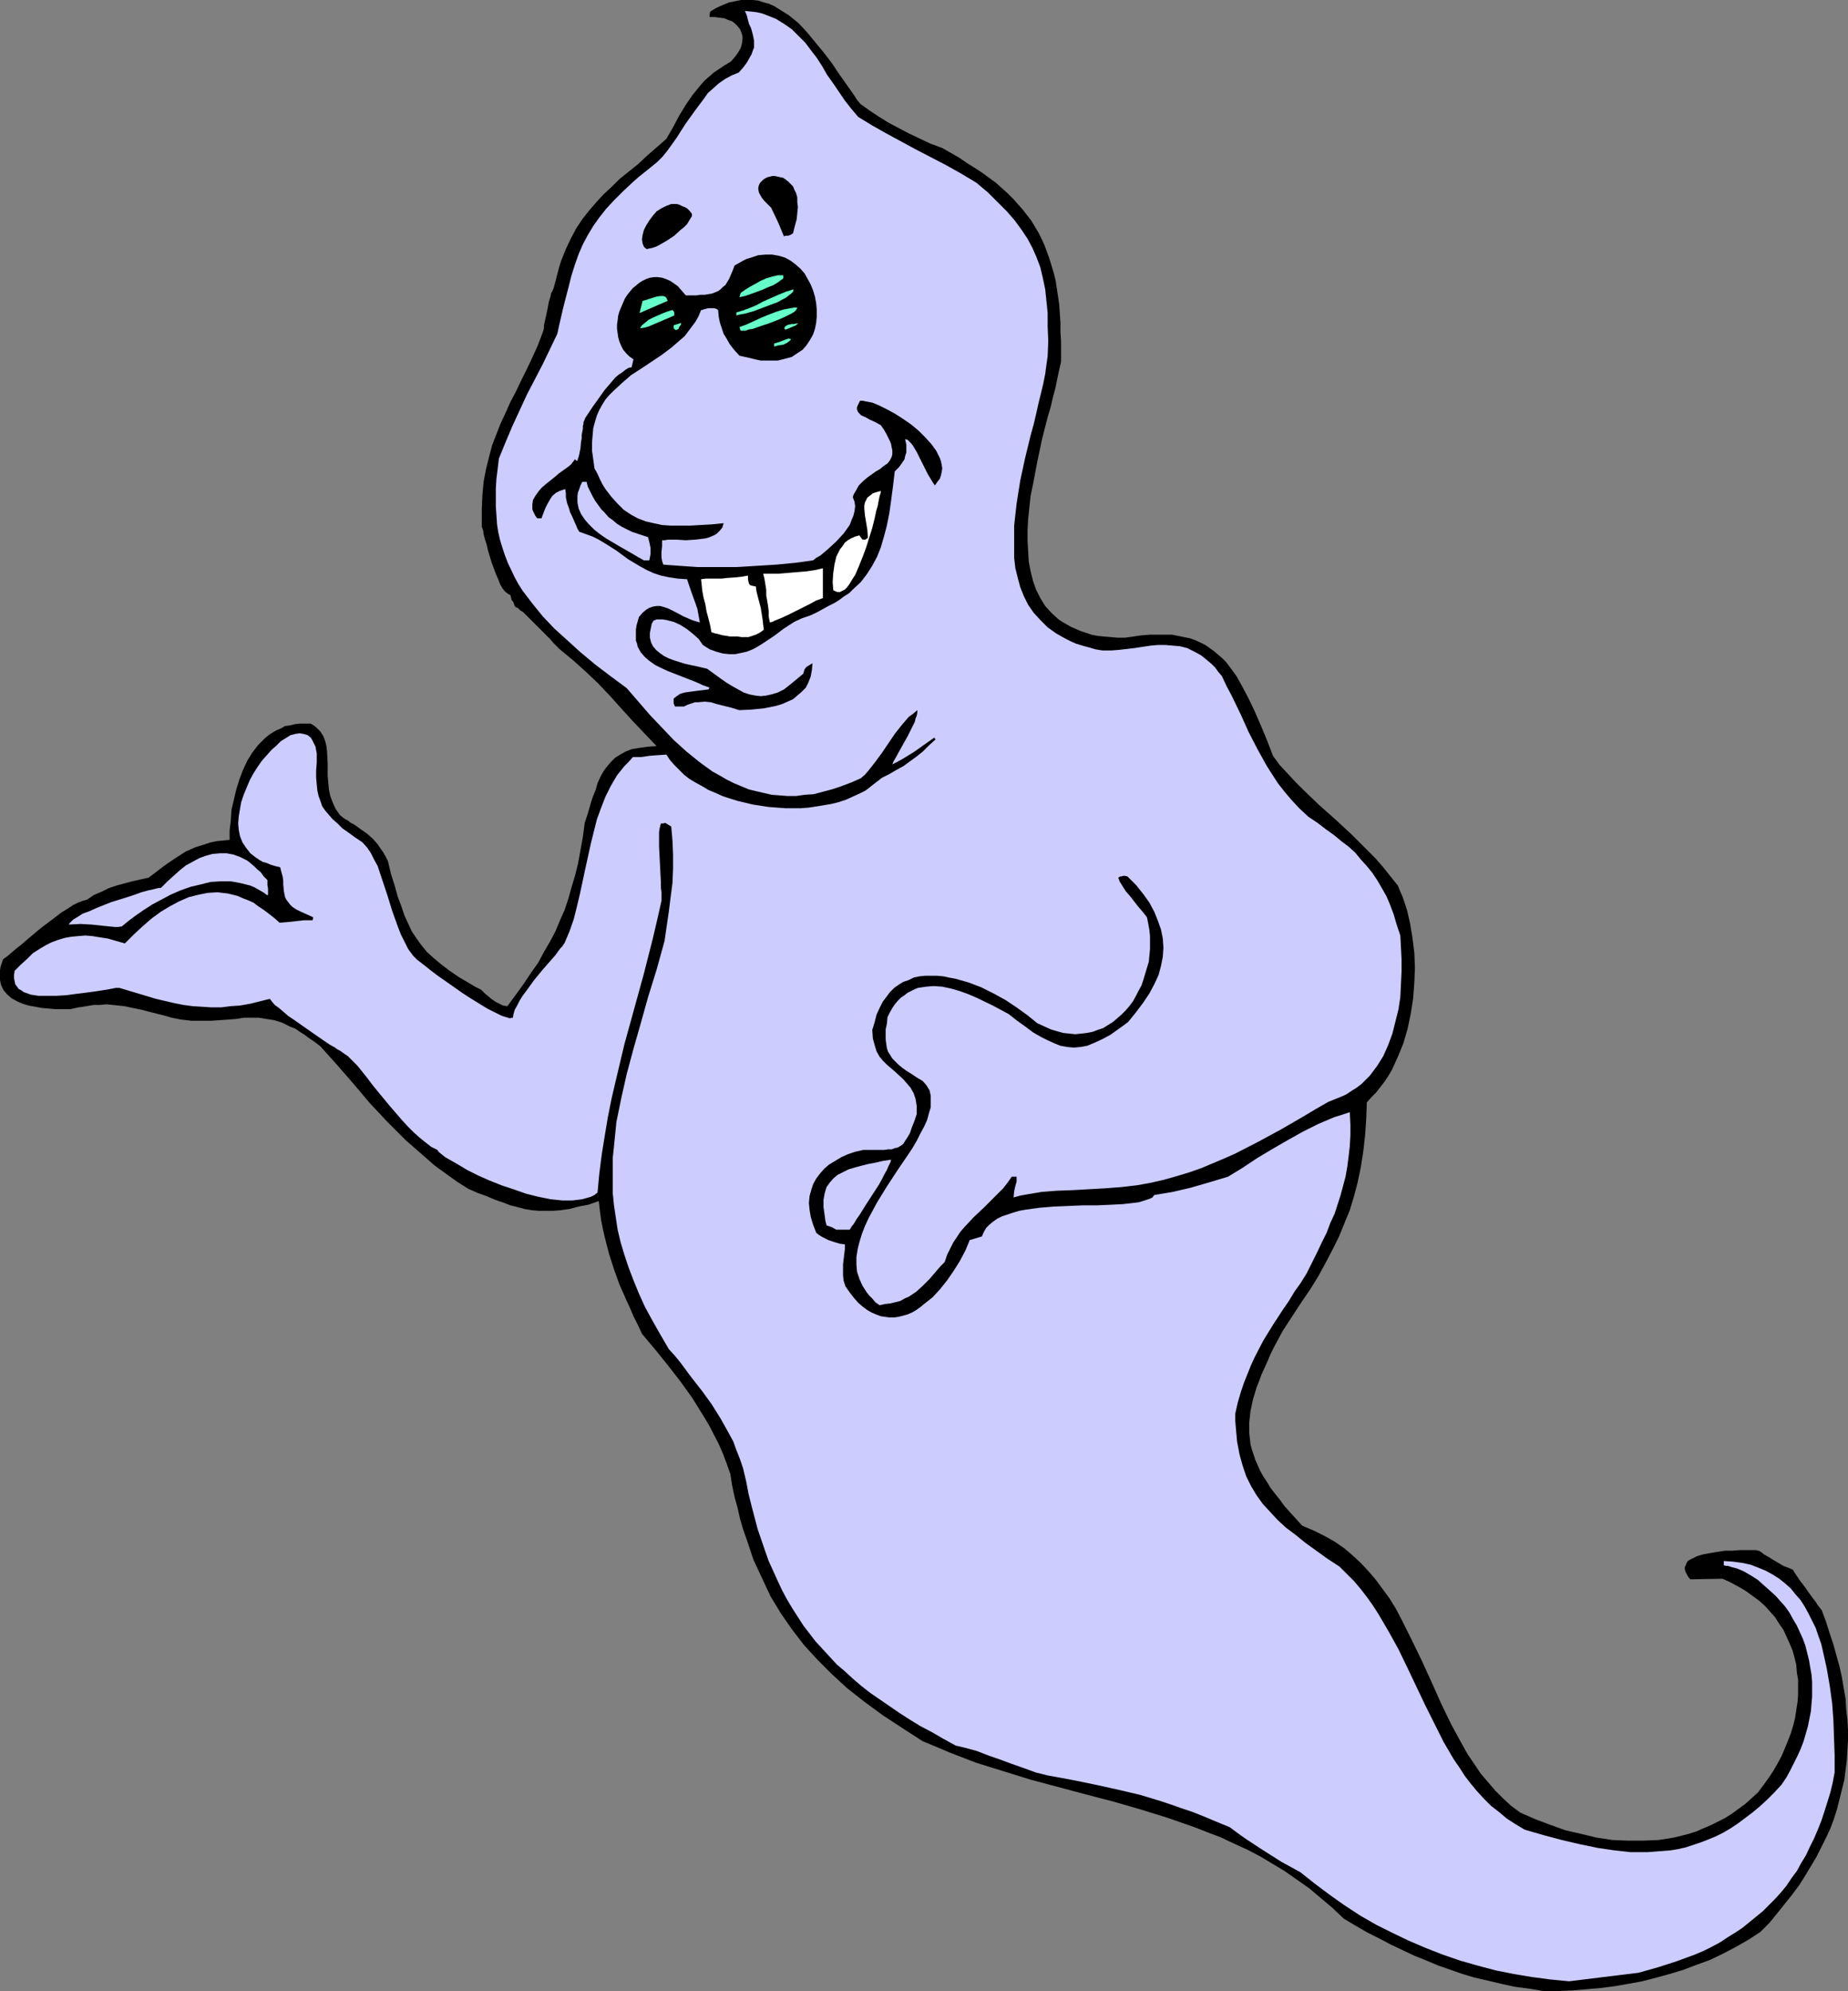 <?xml version="1.0" encoding="UTF-8" standalone="no"?>
<svg
   version="1.0"
   width="129.724mm"
   height="139.741mm"
   id="svg19"
   sodipodi:docname="Ghost 70.wmf"
   xmlns:inkscape="http://www.inkscape.org/namespaces/inkscape"
   xmlns:sodipodi="http://sodipodi.sourceforge.net/DTD/sodipodi-0.dtd"
   xmlns="http://www.w3.org/2000/svg"
   xmlns:svg="http://www.w3.org/2000/svg">
  <rect width="100%" height="100%" fill="#808080" stroke="none"/>
  <sodipodi:namedview
     id="namedview19"
     pagecolor="#ffffff"
     bordercolor="#000000"
     borderopacity="0.25"
     inkscape:showpageshadow="2"
     inkscape:pageopacity="0.0"
     inkscape:pagecheckerboard="0"
     inkscape:deskcolor="#d1d1d1"
     inkscape:document-units="mm" />
  <defs
     id="defs1">
    <pattern
       id="WMFhbasepattern"
       patternUnits="userSpaceOnUse"
       width="6"
       height="6"
       x="0"
       y="0" />
  </defs>
  <path
     style="fill:#000000;fill-opacity:1;fill-rule:evenodd;stroke:none"
     d="m 409.494,528.155 -3.878,-0.646 -3.717,-0.485 -3.717,-0.808 -3.394,-0.808 -3.555,-0.808 -3.232,-0.969 -3.232,-1.131 -3.232,-1.131 -3.07,-1.293 -3.232,-1.293 -6.141,-2.908 -3.07,-1.616 -3.232,-1.616 -3.07,-1.777 -3.232,-1.939 -3.07,-2.908 -3.07,-2.585 -3.07,-2.585 -3.232,-2.262 -3.232,-2.262 -3.232,-1.939 -3.232,-1.939 -3.394,-1.777 -3.555,-1.616 -3.394,-1.616 -3.394,-1.293 -3.717,-1.454 -6.949,-2.423 -7.272,-2.262 -7.272,-2.1 -7.434,-1.939 -14.544,-3.878 -7.272,-2.262 -7.272,-2.262 -7.11,-2.747 -3.394,-1.454 -3.555,-1.454 -5.494,-3.554 -5.171,-3.393 -4.848,-3.554 -4.525,-3.554 -4.04,-3.716 -3.878,-3.878 -3.555,-3.878 -3.232,-4.201 -2.909,-4.201 -2.747,-4.524 -2.262,-4.847 -2.262,-4.847 -1.778,-5.332 -0.97,-2.747 -0.808,-2.747 -0.646,-2.908 -0.808,-2.908 -0.646,-3.07 -0.485,-3.07 -0.97,-2.747 -0.97,-2.585 -1.131,-2.585 -2.586,-5.009 -1.454,-2.423 -2.909,-4.685 -3.232,-4.524 -3.394,-4.362 -3.394,-4.201 -3.394,-4.039 -1.131,-2.423 -1.131,-2.262 -0.97,-2.262 -0.97,-2.1 -1.778,-4.039 -1.454,-4.039 -1.293,-4.039 -1.131,-4.362 -0.485,-2.1 -0.485,-2.423 -0.323,-2.423 -0.323,-2.747 -2.747,0.969 -2.586,0.485 -2.424,0.646 -2.262,0.323 -2.101,0.162 h -1.939 -1.939 l -1.778,-0.162 -1.939,-0.323 -1.778,-0.485 -1.939,-0.485 -2.101,-0.808 -1.939,-0.646 -2.262,-0.969 -2.262,-0.808 -2.586,-1.131 -3.07,-1.939 -2.909,-2.1 -2.909,-2.1 -2.586,-2.262 -2.586,-2.262 -2.586,-2.262 -4.848,-4.847 -4.686,-5.009 -4.363,-5.17 -4.363,-5.009 -4.363,-4.847 -1.454,-1.131 -1.454,-0.969 -1.293,-0.969 -1.293,-0.808 -1.131,-0.808 -1.293,-0.485 -2.262,-1.131 -2.101,-0.646 -2.101,-0.323 -1.939,-0.323 h -2.101 -1.939 l -1.939,0.323 -2.101,0.162 -2.262,0.162 -2.262,0.162 h -2.586 -2.586 l -2.909,-0.323 -2.424,-0.485 -2.262,-0.646 -1.939,-0.485 -1.939,-0.485 -1.778,-0.485 -1.616,-0.323 -3.07,-0.646 -3.07,-0.323 -1.616,-0.162 -1.778,0.162 h -1.616 l -1.939,0.323 -2.101,0.323 -2.262,0.485 h -3.717 l -3.717,-0.323 -1.778,-0.323 -1.778,-0.323 -1.616,-0.485 L 4.525,265.613 3.07,264.805 1.939,263.835 0.97,262.704 0.323,261.412 0.162,260.766 0,259.958 v -0.808 -0.808 -0.969 l 0.162,-0.969 0.323,-0.969 0.323,-0.969 1.131,-0.808 1.131,-0.969 1.131,-0.969 1.454,-1.131 1.293,-1.131 3.07,-2.585 1.616,-1.293 3.232,-2.423 1.454,-1.131 1.616,-0.969 1.454,-0.969 1.293,-0.646 1.293,-0.485 1.131,-0.323 1.939,-1.293 1.939,-0.808 1.939,-0.969 1.939,-0.646 4.202,-1.131 4.363,-0.969 1.293,-0.969 1.454,-1.131 1.293,-0.969 1.131,-0.808 2.424,-1.616 2.262,-1.454 2.586,-1.131 2.586,-0.808 1.454,-0.485 1.616,-0.323 1.616,-0.162 1.778,-0.162 v -2.585 l 0.323,-2.585 0.162,-2.747 0.646,-2.747 0.646,-2.747 0.808,-2.585 0.97,-2.585 1.131,-2.423 1.293,-2.1 1.616,-2.1 1.778,-1.777 0.97,-0.808 0.97,-0.646 1.131,-0.646 1.131,-0.485 1.131,-0.646 1.293,-0.162 1.293,-0.323 1.293,-0.162 h 1.454 1.454 l 0.808,0.485 0.646,0.485 1.131,1.131 0.808,1.293 0.485,1.293 0.323,1.293 0.162,1.454 0.162,3.231 v 3.231 l 0.162,1.777 0.162,1.777 0.323,1.616 0.646,1.777 0.808,1.777 1.131,1.616 0.97,0.808 0.485,0.323 0.646,0.323 0.808,0.646 0.97,0.485 1.778,1.293 1.616,1.131 1.454,1.293 1.293,1.454 0.646,0.969 0.808,1.131 0.646,1.131 0.646,1.293 0.808,3.393 0.97,3.07 0.808,2.908 0.97,2.585 0.808,2.423 0.97,2.1 0.97,2.1 1.293,1.939 1.293,1.777 1.454,1.777 1.778,1.616 1.939,1.616 2.101,1.616 2.586,1.777 2.747,1.616 1.616,0.969 1.616,0.808 0.485,0.485 0.646,0.646 0.808,0.646 0.97,0.808 0.97,0.646 0.97,0.485 0.97,0.485 1.131,0.162 2.262,-3.07 2.101,-2.908 1.939,-2.908 1.939,-2.747 1.454,-2.747 1.616,-2.747 1.454,-2.747 1.131,-2.747 1.293,-2.908 0.97,-2.908 0.808,-2.908 0.97,-3.231 0.808,-3.231 0.646,-3.554 0.646,-3.554 0.485,-3.716 0.808,-2.423 0.646,-2.262 0.646,-2.1 0.808,-1.939 0.485,-1.777 0.808,-1.777 0.808,-1.454 0.97,-1.293 0.97,-1.131 1.131,-1.131 1.293,-0.808 1.454,-0.808 1.616,-0.646 1.939,-0.323 2.262,-0.323 2.424,-0.162 -3.232,-3.393 -3.232,-3.393 -3.07,-3.393 -2.909,-3.231 -3.07,-3.231 -3.232,-3.07 -3.232,-2.908 -3.717,-3.07 -0.485,-0.485 -0.646,-0.646 -0.646,-0.646 -0.808,-0.969 -1.778,-1.777 -1.939,-1.939 -1.778,-1.777 -0.808,-0.808 -0.808,-0.808 -0.808,-0.485 -0.646,-0.646 -0.485,-0.162 -0.323,-0.323 -0.323,-0.969 -0.485,-0.646 -0.162,-0.646 -0.162,-0.646 -0.646,-0.323 -0.808,-0.646 -0.646,-0.808 -0.646,-1.131 -0.485,-1.293 -0.646,-1.454 -1.131,-3.07 -0.97,-3.231 -0.323,-1.454 -0.485,-1.454 -0.323,-1.293 -0.162,-1.131 -0.323,-0.808 v -0.646 -4.039 l 0.162,-3.716 0.323,-3.554 0.646,-3.393 0.808,-3.231 0.808,-3.07 1.131,-2.908 1.131,-2.908 1.293,-2.747 1.293,-2.908 1.454,-2.747 1.454,-3.07 1.454,-2.908 1.454,-3.07 1.454,-3.231 1.293,-3.393 0.162,-0.485 0.162,-0.646 v -0.646 l 0.162,-0.808 0.808,-3.716 0.323,-1.777 0.485,-1.616 0.162,-0.808 0.323,-0.485 0.162,-0.485 0.162,-0.323 0.485,-1.777 0.485,-1.939 0.485,-1.777 0.485,-1.616 1.293,-3.231 1.293,-2.747 1.454,-2.747 1.616,-2.423 1.778,-2.262 1.939,-2.262 1.939,-2.1 2.101,-1.939 2.101,-2.1 2.424,-1.939 2.424,-1.939 2.424,-2.262 2.586,-2.262 2.586,-2.262 1.778,-3.07 1.616,-3.07 1.778,-2.908 1.778,-2.585 2.101,-2.585 1.131,-1.293 1.131,-0.969 1.293,-1.131 1.454,-0.969 1.454,-0.969 1.616,-0.969 1.131,-1.293 0.808,-1.131 0.646,-1.131 0.323,-1.131 0.162,-1.131 V 9.532 l -0.323,-0.969 -0.323,-0.808 -0.646,-0.808 -0.646,-0.646 -0.808,-0.646 -0.97,-0.323 -1.131,-0.485 -1.293,-0.162 -1.293,-0.162 h -1.293 V 3.878 l 0.162,-0.808 1.616,-0.969 1.778,-0.808 1.616,-0.646 1.616,-0.323 L 196.667,0 h 1.454 1.616 l 1.454,0.162 1.454,0.485 1.293,0.323 1.454,0.646 1.293,0.808 1.293,0.808 1.293,0.808 2.586,2.1 2.262,2.423 2.262,2.747 2.262,2.747 2.101,2.747 1.939,2.908 1.939,2.747 1.939,2.747 0.808,1.293 0.97,1.131 2.262,1.616 2.424,1.616 2.586,1.616 2.747,1.454 2.747,1.454 3.07,1.454 2.747,1.293 3.07,1.131 2.262,1.293 2.262,1.293 2.101,1.454 2.101,1.293 1.939,1.293 1.778,1.293 1.778,1.293 1.616,1.454 1.454,1.293 1.454,1.454 1.293,1.454 1.293,1.454 1.131,1.454 1.131,1.454 0.97,1.616 0.97,1.616 0.808,1.616 0.808,1.777 1.293,3.554 1.131,3.716 0.485,1.939 0.323,2.1 0.323,2.1 0.323,2.262 0.162,2.423 0.162,2.262 v 2.585 l 0.162,2.423 v 5.493 l -0.485,2.1 -0.485,2.262 -0.485,2.423 -0.646,2.423 -0.646,2.747 -0.808,2.747 -1.454,5.655 -1.293,6.139 -1.131,5.978 -0.646,3.07 -0.323,3.07 -0.323,3.07 -0.162,2.908 v 2.908 l 0.162,2.747 0.162,2.747 0.485,2.585 0.646,2.585 0.808,2.262 1.131,2.262 1.293,2.1 1.616,1.777 1.939,1.777 0.97,0.646 1.131,0.646 1.131,0.646 2.586,1.131 1.454,0.485 1.454,0.485 1.616,0.323 1.616,0.162 1.939,0.162 1.778,0.162 h 1.939 l 2.262,-0.323 2.262,-0.323 2.101,-0.162 h 2.101 1.778 1.939 l 1.616,0.323 1.616,0.323 1.616,0.323 1.293,0.485 1.454,0.646 1.293,0.646 1.131,0.808 1.131,0.808 2.262,1.939 0.97,0.969 0.97,1.293 1.778,2.423 1.616,2.908 1.616,3.07 1.616,3.393 1.616,3.716 1.616,3.878 1.616,4.201 1.778,2.423 2.101,2.262 1.939,2.1 2.101,2.1 4.202,4.039 4.363,3.878 4.363,4.039 4.202,4.201 2.101,2.1 2.101,2.423 1.939,2.423 1.939,2.423 0.646,1.616 0.646,1.454 1.131,3.393 0.808,3.554 0.646,3.878 0.485,3.878 0.162,4.039 -0.162,4.039 -0.323,4.201 -0.646,4.039 -0.808,3.878 -1.131,3.878 -1.454,3.554 -1.616,3.554 -0.97,1.616 -0.97,1.454 -1.131,1.454 -1.131,1.454 -1.293,1.293 -1.131,1.293 -0.162,4.524 -0.323,4.524 -0.485,4.201 -0.646,4.039 -0.808,3.878 -0.97,3.716 -1.131,3.716 -1.454,3.554 -1.454,3.554 -1.778,3.554 -1.778,3.393 -1.939,3.554 -2.101,3.393 -2.424,3.554 -2.424,3.716 -2.424,3.716 -1.131,2.1 -1.131,2.1 -0.97,1.939 -0.808,1.939 -0.808,1.777 -0.808,1.777 -0.646,1.777 -0.646,1.616 -0.485,1.616 -0.485,1.616 -0.646,3.07 -0.162,1.454 -0.162,1.454 v 2.908 l 0.323,2.908 0.323,1.293 0.485,1.454 0.485,1.454 0.646,1.454 0.646,1.454 0.808,1.454 0.97,1.454 0.97,1.616 1.131,1.454 1.293,1.616 1.293,1.777 1.454,1.616 1.616,1.777 1.616,1.777 3.07,1.293 2.909,1.454 2.586,1.454 2.586,1.777 2.262,1.939 2.101,1.939 2.101,2.262 1.939,2.262 1.778,2.423 1.778,2.423 1.616,2.585 1.454,2.747 2.747,5.493 2.747,5.655 2.586,5.655 2.586,5.816 2.747,5.655 2.909,5.332 1.454,2.585 1.778,2.585 1.616,2.423 1.939,2.262 1.939,2.262 2.101,2.1 2.101,1.939 2.424,1.777 4.04,1.777 3.878,1.454 4.04,1.454 4.202,0.969 4.04,0.969 4.202,0.646 4.04,0.162 h 4.202 l 4.04,-0.162 4.04,-0.646 3.878,-0.969 2.101,-0.646 1.778,-0.808 1.939,-0.808 1.939,-0.969 1.939,-0.969 1.778,-1.131 1.778,-1.293 1.778,-1.293 1.616,-1.454 1.778,-1.616 1.454,-1.939 1.293,-1.777 1.293,-1.939 1.131,-1.939 1.131,-2.1 0.808,-1.939 0.808,-1.939 0.808,-2.1 0.646,-2.1 0.485,-1.939 0.323,-2.1 0.323,-2.1 0.162,-1.939 v -2.1 -1.939 l -0.323,-1.939 -0.162,-2.1 -0.485,-1.939 -0.485,-1.777 -0.808,-1.939 -0.808,-1.777 -0.808,-1.777 -1.131,-1.616 -1.131,-1.777 -1.293,-1.454 -1.293,-1.454 -1.616,-1.454 -1.778,-1.293 -1.778,-1.293 -1.939,-1.131 -2.101,-1.131 -2.101,-0.969 -8.565,0.162 -0.646,-0.808 -0.323,-0.646 -0.323,-0.646 -0.162,-0.646 v -0.485 l 0.323,-0.646 0.162,-0.485 0.323,-0.485 0.485,-0.323 0.646,-0.323 1.293,-0.646 1.616,-0.485 1.778,-0.323 1.939,-0.323 2.101,-0.323 h 1.939 l 1.939,-0.162 h 4.363 l 0.485,0.162 h 0.323 l 0.162,0.162 0.323,0.162 0.808,0.646 1.131,0.646 1.293,0.808 2.747,1.616 1.293,0.485 1.131,0.485 0.162,0.162 0.162,0.323 0.323,0.485 0.323,0.485 0.97,1.454 1.131,1.454 1.131,1.616 1.293,1.777 0.646,0.808 0.485,0.808 1.131,1.454 1.131,3.07 0.97,3.07 0.97,2.908 0.808,2.908 0.808,2.908 0.646,2.908 0.485,2.908 0.485,2.747 0.162,2.747 0.323,2.747 0.162,2.747 v 2.747 l -0.162,2.585 -0.162,2.747 -0.323,2.585 -0.323,2.585 -0.646,2.585 -0.646,2.585 -0.646,2.585 -0.808,2.585 -0.97,2.585 -1.131,2.423 -1.293,2.585 -1.293,2.585 -1.454,2.423 -1.454,2.423 -1.616,2.585 -1.939,2.585 -1.939,2.423 -1.939,2.423 -2.101,2.585 -2.424,2.423 -3.232,2.1 -3.394,1.939 -3.394,1.777 -3.394,1.616 -3.555,1.293 -3.394,1.293 -3.717,1.131 -3.555,0.969 -3.717,0.969 -3.555,0.646 -3.717,0.646 -3.717,0.485 -3.717,0.323 -3.878,0.323 -3.717,0.162 z"
     id="path1" />
  <path
     style="fill:#ccccff;fill-opacity:1;fill-rule:evenodd;stroke:none"
     d="m 416.281,525.57 -5.01,-0.485 -4.848,-0.646 -4.848,-0.808 -4.848,-0.969 -4.848,-1.293 -4.525,-1.293 -4.686,-1.616 -4.525,-1.777 -4.525,-1.939 -4.363,-2.1 -4.202,-2.1 -4.202,-2.423 -4.202,-2.747 -3.878,-2.747 -3.878,-2.908 -3.878,-3.07 -5.01,-2.747 -4.848,-3.07 -4.686,-3.07 -2.262,-1.616 -1.939,-1.454 -3.555,-1.454 -3.07,-1.293 -3.232,-1.293 -2.909,-0.969 -2.747,-0.969 -2.909,-0.969 -5.333,-1.616 -5.494,-1.293 -2.909,-0.646 -2.909,-0.646 -3.07,-0.646 -3.232,-0.646 -3.394,-0.646 -3.555,-0.646 -3.232,-0.808 -3.07,-1.131 -3.232,-1.131 -3.07,-1.131 -3.232,-1.131 -2.909,-1.131 -2.909,-0.808 -2.747,-0.646 -3.232,-1.777 -3.07,-1.777 -3.07,-1.616 -2.909,-1.777 -2.747,-1.777 -2.586,-1.777 -2.586,-1.777 -2.586,-1.777 -2.262,-1.777 -2.262,-1.939 -2.101,-1.939 -2.101,-1.777 -1.939,-2.1 -1.778,-1.939 -1.939,-2.1 -1.616,-2.1 -1.616,-2.1 -1.454,-2.262 -1.454,-2.262 -1.454,-2.423 -1.293,-2.423 -1.131,-2.423 -2.424,-5.332 -0.97,-2.747 -1.939,-5.655 -0.808,-3.07 -0.808,-3.07 -0.808,-3.231 -0.646,-3.393 -0.808,-3.393 -0.808,-2.423 -0.97,-2.423 -0.808,-2.262 -1.131,-2.1 -2.262,-4.039 -2.424,-3.878 -2.586,-3.554 -2.909,-3.716 -2.747,-3.716 -1.454,-1.777 -1.616,-1.777 -2.262,-3.878 -2.101,-3.716 -1.939,-3.554 -1.616,-3.554 -1.454,-3.554 -1.293,-3.393 -1.131,-3.393 -0.97,-3.231 -0.808,-3.393 -0.485,-3.231 -0.485,-3.231 -0.323,-3.231 v -3.07 -3.231 -3.07 l 0.323,-3.07 0.323,-3.231 0.323,-3.231 1.293,-6.301 1.454,-6.463 1.778,-6.624 1.939,-6.786 1.939,-6.947 2.262,-7.27 2.101,-7.594 1.131,-7.755 0.485,-3.878 0.485,-3.716 0.162,-3.878 v -3.716 l -0.162,-3.716 -0.323,-3.716 -1.616,-0.969 -0.485,0.162 h -0.646 l -0.162,0.646 -0.162,0.646 -0.162,0.969 v 1.131 2.747 l 0.162,3.07 0.162,3.231 0.162,3.07 v 1.454 l 0.162,1.293 v 2.262 l -1.131,5.009 -1.131,4.847 -2.424,9.532 -2.586,9.371 -2.586,9.371 -2.262,9.532 -1.131,4.847 -0.97,4.847 -0.808,4.847 -0.808,5.008 -0.646,5.009 -0.485,5.17 -0.808,0.646 -0.97,0.485 -1.131,0.323 -1.131,0.323 -1.293,0.162 -1.293,0.162 h -1.293 -1.454 l -3.07,-0.323 -3.232,-0.646 -3.232,-0.808 -3.232,-1.131 -3.394,-1.131 -3.232,-1.293 -2.909,-1.293 -2.909,-1.454 -2.424,-1.454 -2.262,-1.293 -1.131,-0.646 -0.808,-0.646 -0.808,-0.646 -0.485,-0.646 -1.616,-0.808 -1.454,-1.131 -1.616,-1.293 -1.616,-1.454 -1.616,-1.616 -1.616,-1.777 -3.07,-3.554 -3.07,-3.716 -1.454,-1.777 -1.454,-1.939 -1.293,-1.616 -1.293,-1.616 -1.293,-1.293 -1.293,-1.293 -0.97,-0.646 -1.131,-0.808 -0.646,-0.323 -0.646,-0.485 -1.454,-0.808 -3.07,-2.1 -3.232,-2.262 -3.232,-2.262 -1.454,-0.969 -1.293,-1.131 -1.131,-0.969 -1.131,-0.808 -0.808,-0.969 -0.485,-0.646 -2.586,0.646 -2.586,0.646 -2.747,0.485 -2.424,0.162 -2.586,0.323 h -2.586 l -2.424,-0.162 -2.586,-0.162 -2.424,-0.323 -2.424,-0.485 -4.848,-1.131 -4.848,-1.454 -4.848,-1.454 h -0.485 -0.485 l -0.808,0.162 -0.808,0.162 -0.97,0.162 -0.97,0.162 -2.101,0.323 -2.424,0.323 -2.586,0.323 -2.424,0.323 -2.586,0.162 h -2.586 -2.262 l -2.101,-0.323 -0.808,-0.323 -0.97,-0.323 -0.646,-0.485 -0.646,-0.323 -0.485,-0.646 -0.485,-0.646 -0.162,-0.808 -0.162,-0.808 v -0.808 l 0.162,-1.131 1.616,-1.616 1.778,-1.616 1.454,-1.454 1.778,-1.131 1.616,-0.969 1.616,-0.808 1.778,-0.646 1.616,-0.485 1.778,-0.323 1.778,-0.162 1.939,-0.162 1.939,0.162 1.939,0.323 2.101,0.323 2.262,0.646 2.262,0.646 2.424,-2.423 2.262,-2.1 2.424,-2.1 2.424,-1.777 2.424,-1.454 2.424,-1.293 2.586,-1.131 2.586,-0.646 2.424,-0.485 2.586,-0.162 1.293,0.162 1.454,0.162 1.293,0.323 1.293,0.323 1.454,0.646 1.293,0.485 1.454,0.646 1.293,0.969 1.454,0.969 1.293,0.969 1.454,1.131 1.454,1.293 2.101,-0.162 4.363,-0.485 h 2.262 l 0.162,-0.485 v -0.323 l -1.778,-0.808 -1.454,-0.646 -1.293,-0.646 -0.97,-0.646 -0.646,-0.646 -0.485,-0.646 -0.485,-0.646 -0.323,-0.646 -0.323,-1.616 -0.162,-1.777 v -0.969 l -0.162,-1.131 -0.323,-1.131 -0.323,-1.293 -1.293,-0.323 -1.131,-0.323 -1.131,-0.485 -1.131,-0.323 -0.808,-0.485 -0.97,-0.646 -1.454,-1.131 -1.131,-1.454 -0.97,-1.454 -0.646,-1.616 -0.323,-1.616 -0.162,-1.777 0.162,-1.939 0.323,-1.939 0.323,-1.777 0.646,-1.939 0.808,-1.939 0.808,-1.939 0.97,-1.777 1.131,-1.777 1.131,-1.616 1.293,-1.454 1.293,-1.454 1.293,-1.131 1.131,-1.131 1.293,-0.808 1.293,-0.808 1.293,-0.323 1.131,-0.162 0.97,0.162 1.131,0.323 0.808,0.646 0.323,0.485 0.323,0.646 0.323,0.646 0.323,0.646 0.162,0.969 0.162,0.808 v 2.423 l -0.162,2.1 v 1.939 l 0.162,1.777 0.162,1.616 0.323,1.454 0.485,1.293 0.485,1.454 0.808,1.131 0.97,1.131 0.97,1.131 1.293,1.131 1.293,1.293 1.616,1.131 1.778,1.293 1.939,1.293 1.293,1.454 0.97,1.454 0.808,1.616 0.97,1.777 0.646,1.939 0.646,1.939 1.293,3.878 0.646,2.1 0.646,2.1 1.454,4.039 0.808,2.1 0.97,1.939 0.97,1.939 1.293,1.777 0.323,0.323 0.323,0.323 0.485,0.485 0.646,0.485 1.454,1.131 1.616,1.293 1.939,1.454 2.101,1.454 4.363,3.07 2.262,1.454 2.101,1.293 2.101,1.293 1.939,0.969 1.616,0.808 0.808,0.323 0.646,0.162 0.485,0.162 0.485,0.162 0.485,-0.162 h 0.323 l 0.162,-0.969 0.323,-1.131 0.646,-1.131 0.646,-1.293 0.808,-1.293 0.97,-1.293 2.101,-2.908 2.262,-2.747 2.262,-2.585 1.131,-1.293 0.808,-1.131 0.485,-0.646 0.485,-0.485 0.646,-0.969 1.293,-3.07 1.131,-3.231 0.808,-3.231 0.808,-3.393 1.454,-6.786 1.454,-6.624 0.808,-3.231 0.808,-3.231 1.131,-3.07 1.131,-2.908 1.454,-2.908 1.616,-2.747 1.939,-2.423 1.131,-1.131 1.131,-1.293 h 2.262 l 2.101,-0.323 2.101,-0.162 2.424,-0.162 0.97,1.454 1.131,1.293 1.293,1.293 1.293,1.293 1.454,1.131 1.616,0.969 1.778,0.969 1.616,0.969 1.939,0.808 1.778,0.808 1.939,0.646 2.101,0.646 4.04,0.969 4.202,0.646 4.363,0.323 h 4.202 l 2.101,-0.162 2.101,-0.323 1.939,-0.323 1.939,-0.323 1.939,-0.485 1.939,-0.646 1.778,-0.808 1.778,-0.808 1.616,-0.808 1.454,-1.131 1.454,-1.131 1.454,-1.131 1.939,-0.969 1.939,-1.131 1.778,-0.969 1.778,-1.293 1.778,-1.293 1.616,-1.293 1.616,-1.616 1.778,-1.616 -0.162,-0.162 -0.162,-0.323 -2.747,1.939 -2.747,1.939 -2.909,1.777 -1.454,0.808 -1.293,0.646 0.323,-0.808 0.485,-0.808 0.97,-1.777 2.262,-4.039 0.97,-1.939 0.97,-1.939 0.162,-0.808 0.323,-0.808 0.162,-0.808 v -0.646 l -1.131,0.969 -1.131,0.808 -1.939,2.262 -1.778,2.262 -3.394,5.008 -1.778,2.423 -1.778,2.262 -0.97,1.131 -1.131,0.969 -2.586,1.131 -2.586,0.969 -2.424,0.808 -2.424,0.646 -2.424,0.646 -2.424,0.162 -2.262,0.323 h -2.262 l -2.101,-0.162 -2.101,-0.162 -2.101,-0.485 -2.101,-0.485 -1.939,-0.485 -1.939,-0.808 -1.939,-0.808 -1.939,-0.969 -1.939,-1.131 -1.778,-0.969 -3.555,-2.585 -3.394,-2.747 -3.394,-3.07 -3.07,-3.231 -3.232,-3.393 -6.141,-7.109 -4.363,-3.231 -4.04,-3.07 -3.878,-3.231 -3.555,-3.231 -3.394,-3.07 -3.07,-3.231 -2.747,-3.393 -2.586,-3.393 -1.131,-1.777 -0.97,-1.777 -1.778,-3.716 -0.808,-2.1 -0.646,-1.939 -0.646,-2.1 -0.485,-2.1 -0.323,-2.1 -0.162,-2.423 -0.162,-2.262 v -2.423 -2.423 l 0.162,-2.585 0.323,-2.585 0.323,-2.747 1.778,-4.362 1.778,-4.201 3.878,-8.401 4.202,-8.078 3.878,-8.078 0.485,-2.262 0.485,-2.1 0.485,-2.1 0.485,-1.939 0.97,-3.716 0.808,-3.231 0.97,-3.07 0.97,-2.747 1.131,-2.585 1.293,-2.423 1.454,-2.423 1.616,-2.262 1.778,-2.262 2.101,-2.262 2.424,-2.423 2.586,-2.423 1.454,-1.293 1.616,-1.293 1.616,-1.293 1.778,-1.454 1.454,-1.454 1.293,-1.616 2.424,-3.393 2.262,-3.554 2.424,-3.393 2.424,-3.231 1.131,-1.616 1.454,-1.293 1.454,-1.293 1.616,-1.131 1.778,-0.969 1.939,-0.808 1.131,-1.293 0.97,-1.293 0.646,-1.131 0.646,-1.131 0.323,-0.969 0.323,-0.808 V 11.633 10.825 l -0.323,-1.616 -0.485,-1.777 -0.485,-0.969 -0.323,-1.131 -0.323,-1.293 -0.485,-1.131 1.616,0.162 1.454,0.162 1.454,0.323 1.293,0.485 2.424,0.969 2.101,1.293 2.101,1.454 1.778,1.777 1.778,1.777 1.454,1.939 1.616,2.1 1.454,2.262 1.293,2.262 1.616,2.262 3.07,4.524 1.778,2.262 1.778,2.1 3.717,2.262 3.717,2.1 7.757,4.201 8.08,4.201 4.04,2.262 4.04,2.423 3.07,2.585 2.586,2.585 2.424,2.423 2.101,2.423 1.778,2.423 1.616,2.423 1.293,2.423 1.131,2.585 0.97,2.585 0.646,2.747 0.646,3.07 0.323,3.07 0.323,3.231 v 3.554 l 0.162,3.878 -0.162,4.039 -0.323,2.262 -0.323,2.423 -0.485,2.423 -0.646,2.747 -0.646,2.585 -0.646,2.908 -0.646,2.747 -0.808,2.908 -1.454,5.978 -1.293,5.978 -0.97,6.139 -0.323,2.908 -0.323,2.908 v 2.908 2.908 2.747 l 0.323,2.747 0.646,2.585 0.646,2.423 0.97,2.423 1.131,2.262 1.454,2.1 1.778,1.939 1.939,1.939 2.262,1.616 1.131,0.646 1.454,0.808 1.293,0.646 1.454,0.646 1.616,0.485 1.778,0.485 1.616,0.485 1.939,0.323 h 2.262 l 2.101,-0.162 4.202,-0.485 2.101,-0.323 2.101,-0.323 1.939,-0.162 h 1.939 l 1.939,0.162 1.939,0.162 1.939,0.485 1.939,0.969 1.778,0.969 1.778,1.454 0.97,0.808 0.97,0.969 0.808,1.131 0.97,1.131 1.293,2.747 1.293,2.423 2.424,5.009 2.101,4.685 2.424,4.685 2.424,4.362 1.454,2.262 1.454,2.262 1.778,2.262 1.778,2.1 2.101,2.262 2.424,2.262 2.424,1.616 2.101,1.616 2.262,1.616 1.939,1.616 1.939,1.454 1.778,1.616 1.454,1.777 1.616,1.777 1.454,1.777 1.293,1.939 1.131,1.939 1.293,2.262 0.97,2.262 0.97,2.585 0.808,2.747 0.97,2.908 0.162,3.07 0.162,3.231 v 3.231 l -0.162,3.393 -0.162,3.393 -0.485,3.231 -0.808,3.231 -0.808,3.231 -1.131,3.07 -1.293,2.908 -1.616,2.585 -0.97,1.293 -0.97,1.293 -1.131,1.131 -1.131,1.131 -1.293,0.969 -1.293,0.808 -1.454,0.969 -1.454,0.646 -1.616,0.646 -1.616,0.646 -3.394,1.939 -3.232,1.939 -3.07,1.777 -3.07,1.777 -5.979,3.231 -5.979,3.07 -2.909,1.293 -3.07,1.293 -3.07,1.293 -3.232,1.131 -3.232,0.969 -3.394,0.969 -3.555,0.808 -3.555,0.646 -4.202,0.485 -4.202,0.323 -8.565,0.485 -4.363,0.162 -4.04,0.323 -3.878,0.646 -1.778,0.323 -1.778,0.485 0.162,-1.616 0.162,-0.808 0.162,-0.646 0.323,-1.131 v -1.293 h -1.293 l -1.131,1.616 -1.131,1.454 -2.586,2.585 -1.293,1.293 -1.293,1.293 -2.586,2.423 -2.424,2.585 -1.131,1.293 -0.97,1.454 -0.97,1.454 -0.808,1.616 -0.808,1.616 -0.646,1.939 -0.485,0.485 -0.646,0.646 -0.97,1.131 -1.939,2.262 -1.778,1.777 -1.778,1.616 -1.939,1.293 -1.131,0.485 -1.131,0.646 -1.293,0.323 -1.293,0.323 -1.454,0.162 -1.454,0.323 -1.131,-0.808 -0.808,-0.969 -0.808,-0.808 -0.646,-0.808 -1.131,-1.777 -0.808,-1.777 -0.646,-1.939 -0.162,-1.939 v -1.939 l 0.323,-2.1 0.485,-1.939 0.646,-2.1 0.808,-2.1 0.97,-2.1 2.262,-4.201 2.586,-4.201 2.747,-4.201 2.747,-4.039 1.293,-1.939 1.131,-1.939 0.97,-1.939 0.97,-1.777 0.808,-1.777 0.485,-1.777 0.485,-1.616 v -1.616 -1.454 l -0.323,-1.454 -0.808,-1.293 -0.97,-1.131 -1.616,-0.969 -1.454,-0.969 -1.293,-0.808 -1.131,-0.808 -0.97,-0.808 -0.808,-0.808 -0.808,-0.808 -0.485,-0.808 -0.646,-0.969 -0.323,-0.969 -0.162,-1.131 -0.162,-1.131 v -1.293 -1.454 l 0.323,-1.454 0.162,-1.777 0.646,-1.293 0.646,-1.131 0.646,-0.969 0.808,-0.969 0.808,-0.808 0.97,-0.646 0.808,-0.646 0.97,-0.485 0.97,-0.485 0.808,-0.323 2.101,-0.323 2.101,-0.162 2.262,0.162 2.262,0.485 2.262,0.646 2.262,0.808 2.262,0.969 4.363,2.1 4.202,2.262 2.262,1.777 2.262,1.616 1.939,1.454 1.939,1.131 1.939,0.969 1.778,0.808 1.616,0.646 1.778,0.323 1.778,0.162 1.778,-0.162 1.778,-0.323 1.939,-0.808 2.101,-0.969 2.101,-1.131 2.262,-1.616 1.131,-0.808 1.293,-0.969 2.101,-2.585 1.939,-2.585 1.616,-2.423 1.293,-2.423 1.131,-2.423 0.646,-2.423 0.485,-2.423 0.162,-2.423 -0.162,-2.423 -0.485,-2.423 -0.808,-2.262 -0.97,-2.423 -1.293,-2.423 -1.616,-2.262 -1.939,-2.423 -2.262,-2.262 -0.646,-0.162 h -0.485 l -0.485,0.162 h -0.323 l -0.485,0.323 0.162,0.485 0.162,0.485 0.808,1.293 0.808,1.293 1.131,1.293 1.131,1.454 1.131,1.454 1.131,1.293 1.131,1.454 0.323,1.616 0.323,1.777 0.162,1.616 v 1.777 1.616 l -0.162,1.777 -0.162,1.616 -0.485,1.616 -0.485,1.616 -0.485,1.616 -0.485,1.454 -0.808,1.454 -0.646,1.293 -0.808,1.454 -0.97,1.293 -0.97,1.131 -1.131,1.131 -1.131,0.969 -1.131,0.969 -1.293,0.808 -1.293,0.808 -1.454,0.485 -1.293,0.485 -1.616,0.323 -1.454,0.162 -1.616,0.162 -1.454,-0.162 -1.616,-0.162 -1.778,-0.485 -1.616,-0.485 -1.778,-0.808 -1.778,-0.808 -2.586,-2.1 -2.909,-2.1 -2.909,-1.939 -3.232,-1.777 -3.232,-1.616 -3.394,-1.293 -3.394,-0.969 -1.778,-0.323 -1.454,-0.323 -1.778,-0.162 h -1.616 -1.454 l -1.616,0.162 -1.454,0.323 -1.293,0.646 -1.454,0.485 -1.293,0.808 -1.131,0.808 -1.131,1.131 -0.97,1.293 -0.97,1.293 -0.808,1.616 -0.808,1.777 -0.485,1.939 -0.646,2.1 0.162,2.262 0.485,1.777 0.485,1.616 0.808,1.454 0.97,1.131 0.97,0.969 2.262,1.939 2.101,1.939 0.97,1.131 0.97,1.131 0.808,1.454 0.485,1.454 0.162,0.969 0.162,0.969 v 0.969 1.131 l -0.646,1.939 -0.646,1.616 -0.485,1.454 -0.646,1.131 -0.646,0.969 -0.485,0.808 -0.646,0.485 -0.808,0.485 -0.808,0.162 -0.808,0.323 h -0.97 l -0.97,0.162 h -4.04 -1.616 l -2.101,0.485 -1.939,0.646 -1.778,0.808 -1.616,0.969 -1.616,0.969 -1.293,1.131 -1.131,1.293 -0.97,1.293 -0.808,1.454 -0.485,1.454 -0.485,1.777 -0.162,1.777 0.162,1.777 0.323,1.939 0.646,2.1 0.808,2.1 0.808,0.646 0.808,0.485 1.616,0.808 0.97,0.323 0.97,0.323 1.131,0.323 1.293,0.162 v 1.293 l -0.162,1.293 -0.323,2.747 v 1.454 1.454 l 0.162,1.454 0.485,1.454 1.131,1.616 1.131,1.454 1.131,1.293 1.131,0.969 1.293,0.969 1.131,0.646 1.131,0.485 1.293,0.485 1.131,0.162 1.131,0.162 h 1.293 l 1.131,-0.162 1.293,-0.323 1.131,-0.323 1.131,-0.485 1.131,-0.646 1.131,-0.808 0.97,-0.808 2.262,-1.777 1.939,-2.1 1.939,-2.423 1.778,-2.585 1.616,-2.585 1.454,-2.747 1.131,-2.747 3.232,-0.969 0.485,-1.131 0.646,-1.131 0.808,-0.808 0.97,-0.808 1.131,-0.808 1.293,-0.646 1.454,-0.485 1.454,-0.485 1.616,-0.485 1.778,-0.323 3.555,-0.485 3.717,-0.323 3.878,-0.162 3.878,-0.162 h 3.717 l 3.717,-0.162 3.232,-0.162 1.454,-0.162 1.454,-0.162 1.293,-0.162 1.131,-0.323 0.97,-0.323 0.97,-0.323 0.646,-0.323 0.485,-0.646 4.848,-0.808 4.848,-1.131 5.01,-1.454 4.848,-1.454 3.717,-2.262 3.878,-2.585 4.04,-2.423 4.202,-2.423 4.04,-2.262 4.202,-2.1 4.202,-1.777 2.101,-0.646 1.939,-0.646 0.162,3.231 v 2.908 l -0.162,2.908 -0.323,2.747 -0.323,2.585 -0.485,2.747 -0.646,2.423 -0.646,2.423 -1.616,5.009 -1.131,2.423 -0.97,2.585 -1.293,2.585 -1.293,2.747 -1.293,2.585 -1.454,2.908 -1.616,2.585 -1.616,2.262 -1.454,2.423 -1.454,2.1 -2.747,4.201 -2.586,4.201 -2.262,4.362 -0.97,2.1 -0.97,2.423 -0.97,2.423 -0.808,2.423 -0.808,2.747 -0.646,2.908 v 1.939 l 0.162,1.939 0.162,1.777 0.162,1.777 0.646,3.393 0.808,2.908 0.97,2.908 1.293,2.585 1.454,2.423 1.616,2.262 1.939,2.1 1.939,2.1 2.262,2.1 2.586,1.939 2.586,2.1 2.909,2.1 2.909,2.1 3.232,2.1 1.939,1.939 1.939,1.939 1.778,2.1 1.616,2.1 1.616,2.262 1.454,2.262 2.747,4.685 2.586,4.685 2.424,5.009 4.686,9.855 2.424,4.847 2.424,4.847 2.747,4.685 1.454,2.1 1.454,2.262 1.616,2.1 1.616,1.939 1.778,1.939 1.939,1.939 2.101,1.616 2.101,1.777 2.262,1.454 2.424,1.454 5.01,1.454 4.848,1.293 4.848,1.131 4.686,0.969 4.363,0.646 4.363,0.485 h 4.363 l 2.101,-0.162 2.101,-0.162 2.101,-0.162 1.939,-0.323 2.101,-0.485 1.939,-0.646 1.939,-0.646 2.101,-0.808 1.939,-0.808 1.939,-0.969 1.939,-1.131 1.939,-1.293 1.939,-1.454 1.939,-1.454 1.939,-1.616 1.939,-1.777 1.939,-1.939 1.939,-2.1 1.293,-1.939 0.97,-1.777 0.97,-1.939 0.97,-1.939 0.808,-1.777 0.808,-2.1 1.131,-3.878 0.808,-4.039 0.162,-1.939 0.162,-1.939 v -1.939 -2.1 l -0.162,-1.939 -0.323,-1.777 -0.323,-1.939 -0.485,-1.939 -0.485,-1.939 -0.646,-1.777 -0.808,-1.777 -0.808,-1.777 -0.97,-1.616 -0.97,-1.777 -1.131,-1.616 -1.293,-1.454 -1.293,-1.454 -1.616,-1.454 -1.454,-1.293 -1.616,-1.454 -1.778,-1.131 -1.939,-1.131 -1.131,-0.485 -0.808,-0.323 -0.646,-0.162 -0.646,-0.162 -0.97,-0.323 h -0.485 l -0.646,-0.162 v -1.131 l 2.424,0.162 2.424,0.323 2.262,0.485 2.101,0.808 1.939,0.808 1.778,0.969 1.778,1.131 1.616,1.293 1.454,1.293 1.293,1.616 1.293,1.454 1.131,1.777 0.97,1.777 0.97,1.939 0.97,1.939 0.646,1.939 0.808,2.262 0.485,2.1 0.97,4.362 0.808,4.685 0.646,4.685 0.323,4.524 0.162,4.685 0.162,4.524 v 4.524 l -0.485,2.585 -0.646,2.747 -0.808,2.585 -0.808,2.585 -0.808,2.423 -0.97,2.423 -0.97,2.262 -1.131,2.262 -0.97,2.1 -1.293,2.1 -1.131,2.1 -1.454,1.939 -1.293,1.939 -1.454,1.777 -1.616,1.777 -1.616,1.616 -1.616,1.616 -1.778,1.454 -1.778,1.454 -1.778,1.454 -1.939,1.293 -2.101,1.293 -1.939,1.293 -2.101,1.131 -2.262,1.131 -2.262,0.969 -4.848,1.777 -5.01,1.616 -5.171,1.454 -9.211,1.131 z"
     id="path2" />
  <path
     style="fill:#ccccff;fill-opacity:1;fill-rule:evenodd;stroke:none"
     d="m 221.877,326.199 -1.131,-0.646 -1.454,-0.485 -0.323,-1.293 -0.162,-1.293 -0.162,-1.131 -0.162,-1.131 v -0.969 -0.969 l 0.323,-1.777 0.485,-1.616 0.808,-1.131 0.97,-1.131 1.131,-0.969 1.293,-0.646 1.616,-0.808 1.616,-0.485 1.778,-0.485 1.939,-0.485 1.778,-0.323 2.101,-0.485 2.101,-0.323 -0.162,0.646 -0.485,0.969 -0.485,1.131 -0.646,1.131 -0.646,1.293 -0.808,1.454 -1.778,2.747 -1.778,2.747 -1.616,2.585 -0.808,1.131 -0.646,1.131 -0.646,0.808 -0.485,0.808 h -1.778 z"
     id="path3" />
  <path
     style="fill:#ccccff;fill-opacity:1;fill-rule:evenodd;stroke:none"
     d="m 30.542,245.902 -3.232,-0.323 -3.07,-0.323 -2.909,-0.162 -3.07,0.162 0.162,-0.323 0.323,-0.323 0.646,-0.646 1.293,-0.808 1.293,-0.808 1.778,-0.646 1.778,-0.808 4.04,-1.616 4.202,-1.293 1.939,-0.646 1.778,-0.646 1.778,-0.485 1.454,-0.323 1.293,-0.323 h 0.485 l 0.323,-0.162 1.616,-1.616 1.616,-1.454 1.616,-1.454 1.616,-1.293 1.778,-0.969 1.778,-0.969 1.778,-0.646 1.778,-0.485 1.939,-0.162 h 1.778 l 1.778,0.323 1.778,0.646 1.939,0.969 1.778,1.454 0.808,0.808 0.97,0.808 0.808,1.131 0.97,0.969 v 1.293 l 0.162,0.969 v 0.646 0.808 0.162 l -0.162,0.162 -1.131,-0.808 -1.131,-0.646 -1.131,-0.646 -1.131,-0.485 -1.293,-0.323 -1.293,-0.323 -2.586,-0.485 h -2.586 l -2.747,0.162 -2.586,0.646 -2.747,0.646 -2.747,0.969 -2.586,1.131 -2.424,1.293 -2.424,1.293 -2.262,1.454 -2.101,1.454 -1.939,1.454 -1.778,1.454 -0.97,0.162 z"
     id="path4" />
  <path
     style="fill:#000000;fill-opacity:1;fill-rule:evenodd;stroke:none"
     d="m 196.182,188.385 -2.101,-0.646 -1.939,-0.485 -1.939,-0.485 -1.616,-0.485 -1.616,-0.162 -1.778,0.162 h -0.808 l -0.97,0.323 -0.97,0.323 -0.97,0.485 h -2.424 l -0.162,-0.485 -0.162,-0.323 v -0.485 -0.808 l 0.808,-0.646 0.97,-0.646 1.131,-0.323 1.131,-0.162 2.424,-0.323 2.747,-0.323 0.323,-0.485 -1.778,-0.646 -1.778,-0.808 -3.717,-1.454 -3.717,-1.454 -1.778,-0.808 -1.616,-0.808 -1.616,-1.131 -1.131,-0.969 -1.131,-1.293 -0.808,-1.454 -0.162,-0.808 -0.323,-0.808 v -0.969 -0.969 -0.969 l 0.162,-1.131 0.323,-1.131 0.323,-1.131 0.97,-1.131 0.97,-0.808 0.808,-0.485 0.97,-0.323 0.97,-0.162 h 0.97 l 1.131,0.323 0.97,0.323 1.939,0.969 2.101,1.131 2.262,0.969 0.97,0.323 1.131,0.323 -0.323,-1.777 -0.323,-1.777 -0.485,-1.454 -0.485,-1.293 -0.97,-2.747 -0.808,-2.423 -2.424,-0.162 -2.262,-0.323 -2.262,-0.485 -1.939,-0.646 -1.778,-0.808 -1.778,-0.969 -3.232,-1.939 -3.07,-2.262 -3.07,-1.939 -1.616,-0.969 -1.616,-0.808 -1.778,-0.646 -1.778,-0.646 -0.485,-0.808 -0.323,-0.808 -0.646,-1.454 -0.485,-1.131 -0.485,-0.969 -0.323,-1.131 -0.485,-1.293 -0.323,-1.616 v -0.969 l -0.162,-1.131 -1.454,0.485 -0.97,0.485 -0.97,0.808 -0.646,0.969 -0.646,1.131 -0.646,1.293 -0.97,2.585 h -1.131 l -0.485,-0.646 -0.323,-0.646 -0.323,-0.646 -0.162,-0.485 v -1.293 l 0.162,-1.131 0.646,-1.131 0.808,-1.131 0.808,-0.969 1.131,-0.969 2.424,-1.939 1.131,-0.969 1.131,-0.808 1.131,-0.808 0.808,-0.646 0.646,-0.808 0.485,-0.646 0.323,0.323 v 0 l 0.162,0.162 0.162,-0.162 0.162,-0.485 0.162,-0.485 0.162,-0.646 0.323,-1.616 0.162,-1.777 0.162,-0.808 v -0.969 l 0.323,-1.616 v -0.808 l 0.162,-0.485 v -0.485 l 0.162,-0.323 0.323,-0.808 0.646,-0.969 1.293,-1.939 1.616,-2.262 1.616,-2.262 1.939,-2.262 0.808,-0.969 0.97,-0.808 0.97,-0.646 0.808,-0.646 0.808,-0.485 0.808,-0.162 0.485,-2.1 -1.131,-0.808 -0.808,-0.808 -0.808,-0.969 -0.485,-0.969 -0.485,-1.131 -0.323,-1.131 -0.162,-1.131 -0.162,-1.131 v -1.131 l 0.162,-1.131 0.162,-1.293 0.323,-1.131 0.485,-1.131 0.485,-1.131 0.485,-1.131 0.646,-0.969 0.646,-0.808 0.808,-0.969 0.808,-0.646 0.97,-0.808 0.808,-0.485 0.97,-0.485 0.97,-0.323 1.131,-0.162 h 0.97 l 1.131,0.162 0.97,0.323 1.131,0.485 0.97,0.646 1.131,0.808 0.97,1.131 1.131,1.293 h 1.293 1.454 l 1.131,-0.162 h 1.131 l 0.97,-0.162 0.97,-0.162 0.808,-0.323 0.808,-0.323 0.646,-0.485 0.646,-0.646 0.646,-0.485 0.485,-0.808 0.485,-0.808 0.485,-1.131 0.485,-1.131 0.485,-1.293 1.131,-0.646 1.131,-0.646 0.97,-0.485 1.131,-0.323 1.939,-0.646 1.939,-0.162 h 1.778 l 1.778,0.323 1.616,0.485 1.454,0.808 1.293,0.969 1.293,1.131 1.131,1.293 0.808,1.454 0.808,1.454 0.646,1.616 0.485,1.616 0.323,1.777 0.162,1.777 v 1.616 l -0.162,1.777 -0.323,1.616 -0.485,1.454 -0.808,1.454 -0.97,1.454 -0.97,1.131 -1.454,0.969 -1.454,0.969 -1.778,0.485 -1.939,0.485 h -2.101 -2.424 l -1.454,-0.323 -1.293,-0.323 -1.454,-0.323 -1.454,-0.323 -1.454,-1.616 -1.131,-1.454 -0.808,-1.454 -0.808,-1.293 -0.485,-1.454 -0.485,-1.454 -0.323,-1.616 -0.162,-1.777 -0.485,-0.323 -0.646,-0.162 h -1.454 l -0.646,0.162 -0.646,0.162 -0.323,0.162 h -0.323 l -0.646,1.616 -0.808,1.454 -0.97,1.293 -0.97,1.293 -0.97,1.293 -1.131,0.969 -2.424,2.1 -2.586,1.939 -5.333,3.554 -2.747,1.777 -2.424,2.1 -2.262,2.1 -1.131,1.131 -0.97,1.131 -0.808,1.293 -0.808,1.454 -0.646,1.454 -0.485,1.616 -0.485,1.777 -0.162,1.777 -0.162,2.1 v 2.1 l 0.323,2.262 0.323,2.423 0.808,1.454 0.646,1.454 0.646,1.293 0.808,1.293 1.616,2.1 1.616,1.777 1.616,1.616 1.939,1.293 1.778,0.969 2.101,0.808 2.101,0.485 2.262,0.485 2.262,0.162 h 2.586 2.586 l 2.747,-0.162 2.909,-0.162 3.232,-0.323 -0.323,1.131 -0.646,0.808 -0.808,0.808 -0.808,0.485 -1.131,0.485 -1.131,0.323 -1.293,0.162 -1.293,0.162 -2.586,0.162 -2.586,-0.162 h -2.101 l -0.97,0.162 h -0.646 v 1.616 l -0.162,1.454 v 1.454 l 0.162,0.969 0.323,0.969 2.101,0.162 2.262,0.162 2.262,0.162 2.424,0.162 h 5.171 5.333 l 5.333,-0.323 5.171,-0.323 5.01,-0.485 2.424,-0.323 2.262,-0.323 0.808,-0.646 1.131,-0.646 2.101,-1.777 2.101,-1.939 1.939,-2.1 0.808,-1.131 0.808,-1.131 0.485,-1.293 0.485,-1.131 0.323,-1.293 0.162,-1.293 -0.162,-1.131 -0.485,-1.293 0.323,-0.808 0.485,-0.808 0.808,-1.454 1.131,-1.131 1.131,-0.969 1.131,-0.808 1.131,-0.808 1.131,-0.646 0.97,-0.808 0.97,-0.646 0.646,-0.808 0.485,-0.969 0.162,-0.646 v -0.485 -0.646 l -0.162,-0.646 -0.162,-0.969 -0.323,-0.808 -0.485,-0.969 -0.485,-0.969 -0.646,-1.131 -0.808,-1.131 -1.454,-0.808 -1.454,-0.646 -1.131,-0.646 -1.131,-0.485 -0.323,-0.323 -0.485,-0.485 -0.162,-0.323 -0.162,-0.485 v -0.485 l 0.162,-0.485 0.323,-0.646 0.323,-0.646 h 0.808 l 0.646,0.162 1.778,0.323 1.939,0.808 1.939,0.969 2.101,1.131 2.262,1.454 2.101,1.454 1.939,1.616 1.778,1.777 1.616,1.777 1.293,1.777 0.485,0.969 0.485,0.969 0.323,0.969 0.162,0.808 0.162,0.969 -0.162,0.969 -0.162,0.808 -0.323,0.969 -0.646,0.808 -0.646,0.969 -0.485,-0.646 -0.485,-0.808 -0.97,-1.616 -0.97,-1.939 -0.97,-1.939 -0.97,-1.939 -0.97,-1.616 -0.485,-0.646 -0.485,-0.485 -0.485,-0.485 -0.646,-0.162 0.323,1.454 v 1.131 0.969 l -0.323,0.969 -0.162,0.808 -0.646,0.969 -0.808,1.131 -1.131,1.131 -0.485,4.039 -0.485,3.716 -0.485,3.393 -0.646,3.231 -0.808,3.07 -0.808,2.747 -0.97,2.423 -1.293,2.423 -1.454,2.262 -1.616,2.1 -2.101,1.939 -0.97,0.969 -1.293,0.808 -1.293,0.969 -1.293,0.808 -1.616,0.808 -1.454,0.808 -1.778,0.969 -1.778,0.808 -1.939,0.646 -2.101,0.969 -2.747,1.777 -1.293,0.969 -1.293,0.969 -2.909,1.939 -1.293,0.808 -1.454,0.808 -1.616,0.646 -1.454,0.323 -1.616,0.323 h -1.616 l -1.616,-0.162 -1.778,-0.485 -1.778,-0.646 -1.778,-1.131 -1.131,-1.616 -1.454,-1.293 -1.616,-1.293 -1.778,-1.131 -1.778,-0.808 -1.939,-0.485 -0.97,-0.162 h -0.808 -0.808 l -0.808,0.323 -0.485,0.808 -0.162,0.808 -0.162,0.808 -0.162,0.808 v 1.293 l 0.323,1.293 0.485,0.969 0.808,0.969 0.97,0.808 1.131,0.808 1.293,0.646 1.293,0.485 3.07,0.969 3.07,0.646 2.747,0.646 1.778,1.293 1.778,1.293 1.616,1.131 1.616,0.969 1.454,0.808 1.454,0.808 1.454,0.485 1.616,0.323 1.454,0.162 1.454,-0.162 1.454,-0.323 1.616,-0.485 1.616,-0.808 1.454,-1.131 1.778,-1.454 1.939,-1.616 0.162,-0.646 0.162,-0.485 0.485,-0.646 0.808,-0.485 0.808,-0.485 -0.162,1.777 -0.323,1.777 -0.646,1.616 -0.646,1.293 -1.131,1.131 -1.131,0.969 -1.131,0.969 -1.454,0.646 -1.454,0.646 -1.616,0.485 -1.616,0.323 -1.616,0.323 -3.232,0.323 z"
     id="path5" />
  <path
     style="fill:#ffffff;fill-opacity:1;fill-rule:evenodd;stroke:none"
     d="m 194.566,168.835 h -0.97 l -0.808,-0.162 -1.131,-0.162 -1.131,-0.323 -0.808,-0.162 -0.97,-0.323 -0.323,-1.777 -0.485,-1.939 -0.485,-1.777 -0.323,-1.939 -0.485,-1.777 -0.323,-1.777 -0.162,-1.616 -0.162,-1.454 1.293,-0.162 h 1.939 0.97 1.293 l 1.293,-0.162 2.424,-0.162 1.454,-0.162 0.97,-0.162 0.808,-0.162 v 0.969 l 0.162,0.808 0.162,0.485 0.323,0.323 0.646,0.162 0.808,0.162 0.162,1.293 0.323,1.293 0.808,3.07 0.485,3.07 0.162,1.454 0.162,1.293 -1.131,0.808 -0.97,0.485 -0.97,0.323 -0.97,0.323 h -1.939 l -0.97,-0.162 z"
     id="path6" />
  <path
     style="fill:#ffffff;fill-opacity:1;fill-rule:evenodd;stroke:none"
     d="m 204.262,165.119 -0.323,-1.616 v -1.454 l -0.162,-1.293 -0.162,-0.969 -0.162,-0.969 -0.162,-0.808 v -1.454 l -0.162,-1.131 -0.162,-0.969 -0.162,-0.969 -0.323,-1.293 h 3.878 l 3.878,-0.323 3.878,-0.323 2.101,-0.323 2.101,-0.485 v 2.1 0.969 0.808 1.293 2.1 0.646 l -1.778,0.646 -1.778,0.969 -1.939,0.969 -1.939,0.969 -1.939,0.969 -1.778,0.808 -1.616,0.646 -0.646,0.323 z"
     id="path7" />
  <path
     style="fill:#ffffff;fill-opacity:1;fill-rule:evenodd;stroke:none"
     d="m 221.069,156.556 -0.162,-2.262 0.162,-2.262 0.323,-2.262 0.485,-2.1 0.485,-0.969 0.485,-0.969 0.646,-0.808 0.646,-0.969 0.808,-0.646 0.808,-0.485 1.131,-0.485 1.131,-0.323 0.323,0.485 0.485,0.646 h 0.485 0.323 l 0.162,-0.162 0.485,-0.323 -0.162,-2.1 -0.323,-1.939 -0.323,-1.939 -0.162,-1.777 v -0.808 l 0.162,-0.808 0.323,-0.646 0.323,-0.646 0.646,-0.485 0.808,-0.646 0.97,-0.323 1.131,-0.323 v 0.162 0.323 l -0.162,0.485 -0.162,0.485 -0.162,0.808 -0.162,0.808 -0.162,0.969 -0.323,0.969 -0.485,2.262 -0.646,2.585 -0.808,2.585 -0.808,2.585 -0.97,2.585 -0.97,2.423 -0.97,2.262 -0.646,0.969 -0.485,0.808 -0.485,0.808 -0.646,0.808 -0.485,0.485 -0.646,0.323 -0.646,0.323 h -0.646 l -0.485,-0.162 z"
     id="path8" />
  <path
     style="fill:#ccccff;fill-opacity:1;fill-rule:evenodd;stroke:none"
     d="m 170.811,148.64 -0.808,-0.485 -0.646,-0.323 -1.616,-0.969 -3.394,-1.939 -3.555,-2.1 -1.616,-1.131 -1.454,-1.131 -1.454,-1.454 -1.131,-1.293 -0.97,-1.454 -0.646,-1.454 -0.162,-0.808 -0.162,-0.808 v -0.808 -0.969 l 0.162,-0.969 0.323,-0.808 0.323,-0.969 0.485,-0.969 h 1.131 l 0.323,1.293 0.646,1.293 0.646,1.293 0.646,1.131 0.808,1.131 0.808,1.131 0.97,0.969 0.97,1.131 1.131,0.808 1.131,0.969 1.293,0.808 1.293,0.646 1.293,0.646 1.454,0.485 1.454,0.485 1.454,0.485 0.162,0.646 0.162,0.646 0.323,1.454 v 1.777 l -0.162,0.808 -0.162,0.808 z"
     id="path9" />
  <path
     style="fill:#66ffcc;fill-opacity:1;fill-rule:evenodd;stroke:none"
     d="m 205.393,91.93 v -0.808 l 1.131,-0.323 2.101,-0.808 0.646,-0.162 0.646,0.162 -0.485,0.485 -0.646,0.485 -0.97,0.485 -1.293,0.162 z"
     id="path10" />
  <path
     style="fill:#66ffcc;fill-opacity:1;fill-rule:evenodd;stroke:none"
     d="m 196.505,87.73 -0.323,-0.969 1.778,-0.646 1.778,-0.808 2.101,-0.969 1.939,-0.808 2.101,-0.808 2.101,-0.646 1.778,-0.323 0.97,-0.162 h 0.808 l -0.323,0.646 -0.485,0.485 -0.808,0.485 -0.97,0.485 -0.97,0.485 -1.131,0.485 -2.424,0.969 -2.424,0.808 -2.262,0.808 -1.131,0.162 -0.808,0.323 h -0.808 z"
     id="path11" />
  <path
     style="fill:#66ffcc;fill-opacity:1;fill-rule:evenodd;stroke:none"
     d="m 179.053,87.407 -0.162,-0.162 -0.162,-0.162 v -0.808 l 2.101,-0.646 -0.162,0.162 v 0.323 l -0.485,0.646 -0.162,0.485 -0.323,0.162 -0.323,0.162 z"
     id="path12" />
  <path
     style="fill:#66ffcc;fill-opacity:1;fill-rule:evenodd;stroke:none"
     d="m 208.302,87.407 -0.162,-0.162 v -0.323 l 0.162,-0.323 0.485,-0.323 0.485,-0.162 0.808,-0.162 h 0.646 l 0.646,-0.162 h 0.485 l -0.323,0.162 -0.323,0.323 -1.131,0.485 -1.131,0.485 -0.485,0.162 z"
     id="path13" />
  <path
     style="fill:#66ffcc;fill-opacity:1;fill-rule:evenodd;stroke:none"
     d="m 169.841,87.083 0.162,-0.323 0.323,-0.485 0.808,-0.646 0.97,-0.808 1.293,-0.646 2.586,-1.131 1.293,-0.485 1.131,-0.323 0.323,0.323 0.162,0.323 v 0.323 0.485 l -2.262,0.969 -2.262,0.969 -2.262,0.969 -1.131,0.323 z"
     id="path14" />
  <path
     style="fill:#66ffcc;fill-opacity:1;fill-rule:evenodd;stroke:none"
     d="m 195.374,83.691 v -0.808 l 1.616,-0.485 1.778,-0.646 1.939,-0.808 1.778,-0.969 4.04,-1.777 1.939,-0.808 2.101,-0.646 -0.162,0.646 -0.485,0.485 -0.646,0.485 -0.808,0.646 -0.97,0.485 -1.131,0.646 -2.586,0.969 -2.586,0.969 -1.293,0.485 -1.131,0.323 -1.131,0.323 -0.97,0.162 -0.808,0.162 z"
     id="path15" />
  <path
     style="fill:#66ffcc;fill-opacity:1;fill-rule:evenodd;stroke:none"
     d="m 169.68,83.044 0.808,-3.231 0.646,-0.162 0.97,-0.323 2.101,-0.646 0.97,-0.162 h 0.808 l 0.485,0.162 0.323,0.323 0.162,0.323 0.162,0.485 z"
     id="path16" />
  <path
     style="fill:#66ffcc;fill-opacity:1;fill-rule:evenodd;stroke:none"
     d="m 196.182,78.844 0.323,-1.131 1.131,-0.808 1.293,-0.808 2.909,-1.616 1.454,-0.646 1.616,-0.485 1.454,-0.323 h 0.646 0.808 v 0.808 l -1.293,0.969 -1.293,0.808 -1.616,0.646 -1.454,0.646 -3.07,1.131 -1.454,0.485 z"
     id="path17" />
  <path
     style="fill:#000000;fill-opacity:1;fill-rule:evenodd;stroke:none"
     d="m 171.619,66.08 -0.485,-0.323 -0.323,-0.323 -0.162,-0.485 -0.162,-0.323 -0.162,-1.131 0.162,-1.131 0.323,-1.293 0.646,-1.293 0.808,-1.293 0.97,-1.293 0.97,-1.131 1.293,-0.808 1.293,-0.646 1.293,-0.485 h 1.454 l 0.646,0.162 0.646,0.323 0.808,0.323 0.646,0.323 0.646,0.646 0.646,0.808 v 0.646 l -0.323,0.485 -0.485,0.808 -0.485,0.808 -0.808,0.808 -0.808,0.646 -1.778,1.616 -1.939,1.293 -1.939,1.131 -0.97,0.485 -0.97,0.323 -0.808,0.162 z"
     id="path18" />
  <path
     style="fill:#000000;fill-opacity:1;fill-rule:evenodd;stroke:none"
     d="m 207.979,62.687 -1.616,-3.878 -1.778,-3.716 -0.97,-0.969 -0.808,-0.808 -0.646,-0.808 -0.485,-0.808 -0.323,-0.646 -0.162,-0.808 v -0.485 l 0.162,-0.646 0.323,-0.646 0.323,-0.323 0.485,-0.485 0.485,-0.323 0.646,-0.323 0.646,-0.162 0.646,-0.162 h 0.646 l 0.808,0.162 0.646,0.162 0.808,0.162 0.646,0.485 0.646,0.485 0.646,0.646 0.646,0.646 0.323,0.808 0.485,0.969 0.323,1.131 v 1.293 l 0.162,1.293 -0.162,1.616 -0.162,1.616 -0.485,1.777 -0.485,1.939 -0.485,0.323 -0.323,0.162 -0.485,0.162 h -0.646 z"
     id="path19" />
</svg>
